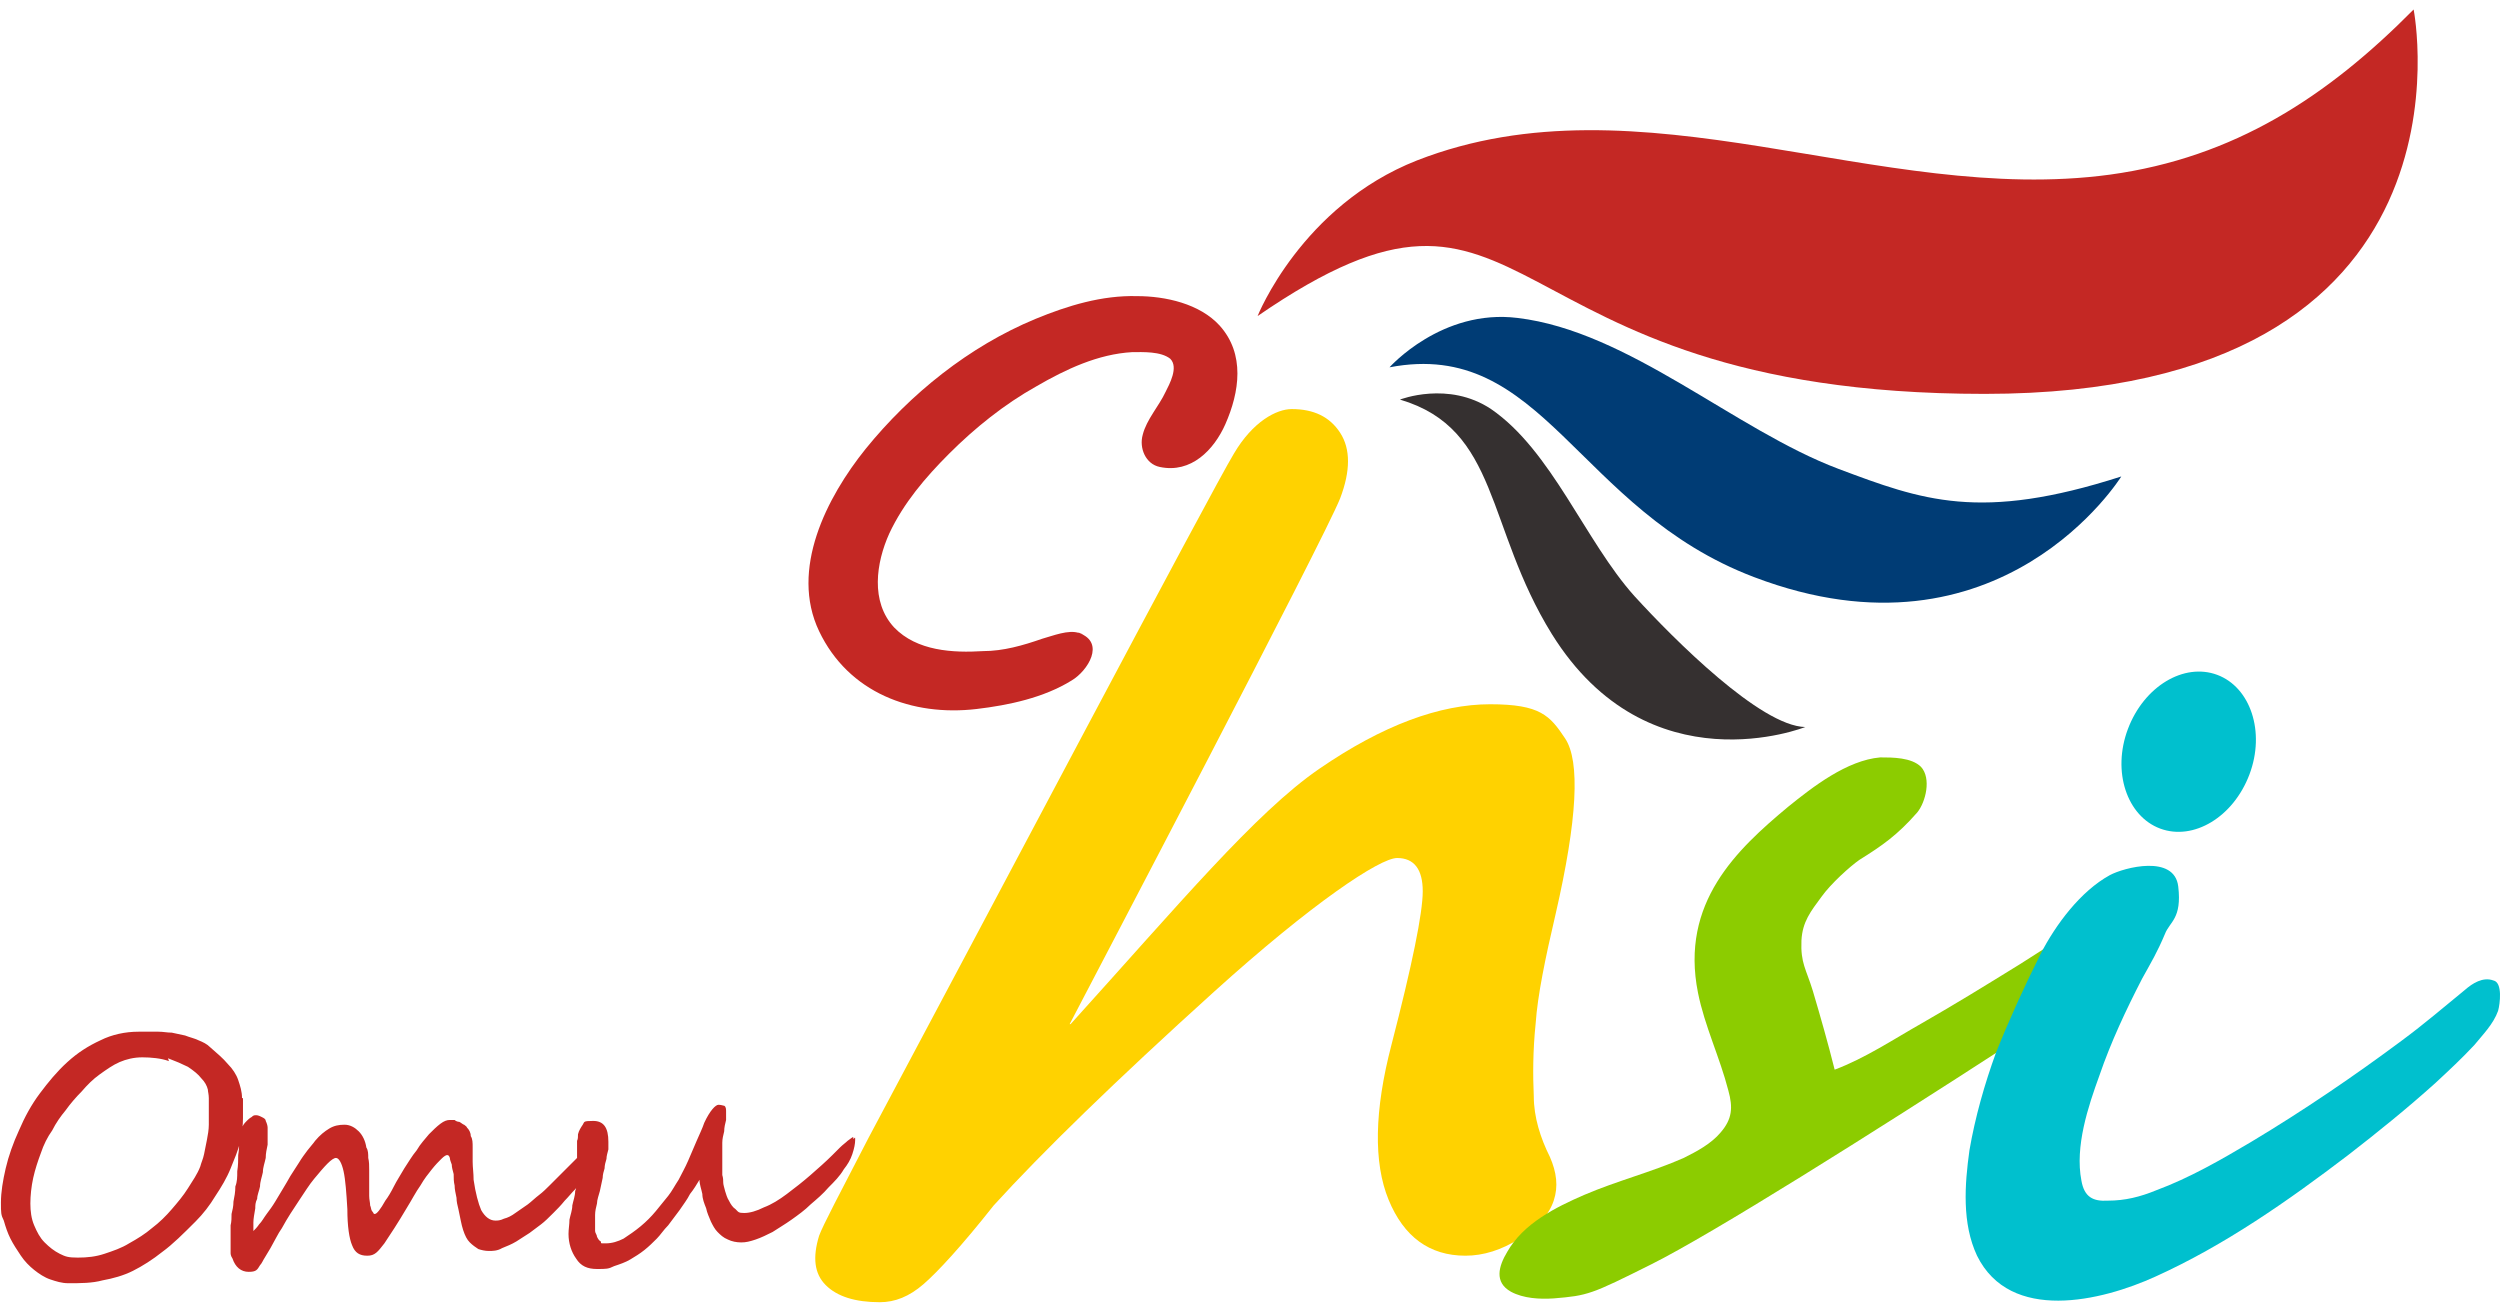 <?xml version="1.0" encoding="UTF-8"?>
<svg id="_レイヤー_1" data-name=" レイヤー 1" xmlns="http://www.w3.org/2000/svg" version="1.1" viewBox="0 0 263.4 138">
  <defs>
    <style>
      .cls-1 {
        fill: #00c0ce;
      }

      .cls-1, .cls-2, .cls-3, .cls-4, .cls-5, .cls-6 {
        stroke-width: 0px;
      }

      .cls-2 {
        fill: #c42824;
      }

      .cls-3 {
        fill: #003c75;
      }

      .cls-4 {
        fill: #ffd200;
      }

      .cls-5 {
        fill: #8ccc00;
      }

      .cls-6 {
        fill: #353030;
      }
    </style>
  </defs>
  <path class="cls-4" d="M112.8,107.9c11.4-12.6,19.5-22.3,26.2-26.9s12.7-6.8,18-6.8,6.3,1.2,7.9,3.6,1.3,8.5-1,18.5c-1.1,4.7-1.9,8.6-2.1,11.5-.3,2.9-.3,5.5-.2,7.7,0,2.2.7,4.4,1.7,6.4.7,1.6.9,3.1.4,4.6s-1.7,2.8-3.6,4c-1.9,1.2-3.8,1.8-5.7,1.8-3.8,0-6.5-2-8.1-5.9s-1.5-9.4.3-16.3c2.2-8.5,3.3-13.9,3.3-16.2s-.9-3.5-2.7-3.5-8.9,4.7-19.3,14.1c-10.4,9.4-18.1,16.9-23.2,22.5-3.4,4.3-5.9,7-7.4,8.3s-3,1.9-4.6,1.9c-2.6,0-4.5-.6-5.7-1.8s-1.4-2.9-.7-5.2c.4-1.1,2.2-4.5,5.2-10.3,11.8-22.1,36.3-68.5,38.5-72.1,2-3.4,4.5-4.7,6.1-4.7,2.3,0,4,.8,5.1,2.5s1.1,4,0,6.9c-1.7,4.3-26.1,50.8-28.5,55.4h0Z"/>
  <path class="cls-5" d="M228.6,95.3c-.3.9,0,0,0,0-.5,1.4-1.7,2.6-2.8,3.6-1.4,1.4-2.9,2.7-4.4,3.9-3.2,2.6-6.4,5.1-9.8,7.3-14.5,9.4-31.2,19.9-37.6,23.1s-6.7,3.3-10.3,3.6c-1.5.1-3.2,0-4.5-.7-1.8-1-1.3-2.7-.4-4.2,1.7-3,5.1-4.7,8.1-6,3.5-1.5,7.1-2.4,10.5-3.9,1.4-.7,2.9-1.5,3.9-2.7,1.2-1.4,1.3-2.6.8-4.4-.9-3.5-2.5-6.8-3.2-10.3-1.9-9.5,4.1-15.1,9.5-19.6,2.6-2.1,6.2-4.9,9.7-5.2,1.3,0,3.3,0,4.3,1,1.1,1.2.5,3.7-.4,4.8-2.1,2.4-3.7,3.5-6.1,5-1,.7-3,2.5-4,3.9-1.1,1.5-2,2.6-2.1,4.6-.1,2.4.5,3,1.2,5.3.8,2.7,1.6,5.5,2.3,8.3,3.2-1.2,6.2-3.2,9.2-4.9,3.5-2,6.9-4.1,10.3-6.2,3.2-2,6.3-4.1,9.4-6.3,1.4-1,2.8-2.4,4.4-2.9,1.9-.5,2.5,1.5,2,2.9h0Z"/>
  <path class="cls-1" d="M263.2,106.5c-.5,1.4-1.6,2.5-2.5,3.6-1.3,1.4-2.7,2.7-4.1,4-3,2.7-6.1,5.2-9.2,7.6-6.3,4.8-13,9.5-20.3,12.8-5.7,2.6-15.3,4.9-18.8-2.2-1.6-3.4-1.3-7.5-.8-11.1.6-3.5,1.6-7,2.8-10.3,1.4-3.5,3-7,4.7-10.4,1.6-3.1,4.2-6.6,7.3-8.3,1.5-.8,6.8-2.2,7.2,1.2s-.9,3.7-1.4,5c-.8,1.9-1.4,2.9-2.4,4.7-1.7,3.3-3.3,6.7-4.5,10.2-1.2,3.3-2.6,7.5-1.9,11.1.3,1.7,1.2,2.2,2.8,2.1,1.8,0,3.4-.4,5.1-1.1,3.5-1.3,6.8-3.2,10-5.1,5.5-3.3,10.8-6.9,15.9-10.7,2.3-1.7,4.4-3.5,6.6-5.3.8-.7,1.9-1.4,3-1,1,.2.7,2.5.5,3.2-.3.7.1-.5,0,0h0Z"/>
  <path class="cls-1" d="M237,81.6c-1.7,4.5-5.9,7-9.4,5.7s-5.1-6-3.4-10.5c1.7-4.5,5.9-7,9.4-5.7s5.1,6,3.4,10.5Z"/>
  <path class="cls-3" d="M146.4,38.7s5.5-6.2,13.5-5.2c11.7,1.4,22.9,11.8,33.8,15.9,8.8,3.3,14.9,5.6,29.8.8,0,0-12.7,20.5-38.7,10.6-18.7-7.1-22.2-25.2-38.4-22.1Z"/>
  <path class="cls-2" d="M132.5,33.3s4.6-11.6,16.8-16.4c23.6-9.2,48.7,4.8,73,1.5,13.1-1.8,22.9-8.2,32-17.4,0,0,8,40.5-45.2,40.5s-46.8-28.7-76.6-8.2Z"/>
  <path class="cls-6" d="M147.5,42.1s5.1-2,9.6,1c6.4,4.4,9.9,13.9,15.1,19.7,4.2,4.6,13.3,13.7,18,13.8,0,0-16.5,6.6-26.7-9.8-7-11.3-5.5-21.6-16-24.7Z"/>
  <path class="cls-2" d="M113.7,66.7c2.8,1,.9,4-.8,5-2.9,1.8-6.6,2.6-10,3-6.8.8-13.5-1.7-16.6-8.2s.8-14.1,4.9-19.2c4.7-5.8,10.9-10.8,17.9-13.7,3.4-1.4,7-2.5,10.7-2.4,3,0,6.6.8,8.7,3.1,2.7,3,2.1,7,.6,10.4-1.2,2.7-3.6,5.2-6.9,4.5-1.5-.3-2.2-2-1.8-3.4.4-1.6,1.7-3,2.4-4.5.4-.8,1.4-2.6.5-3.5-1-.8-2.9-.7-4-.7-3.6.2-7,1.8-10.1,3.6-3.4,1.9-6.5,4.4-9.2,7.1-2.5,2.5-4.8,5.2-6.3,8.4-1.4,3.1-2,7.2.5,9.9,2.4,2.5,6.2,2.7,9.4,2.5,2.1,0,4.2-.6,6.2-1.3,1.1-.3,2.8-1,3.9-.6,1.3.5-.6-.3,0,0Z"/>
  <path class="cls-2" d="M89.9,119.8c-.1,0-.3.2-.6.4-.2.2-.5.4-.8.7-.3.3-.6.6-.8.8-.7.7-1.5,1.4-2.3,2.1-.8.7-1.7,1.4-2.5,2-.8.6-1.6,1.1-2.4,1.4-.8.4-1.5.6-2.1.6s-.6-.1-.9-.4c-.3-.2-.5-.5-.7-.9-.2-.3-.3-.7-.4-1-.1-.4-.2-.7-.2-.9,0-.2,0-.5-.1-.8,0-.3,0-.6,0-.9,0-.3,0-.6,0-.9,0-.3,0-.5,0-.7s0-.5,0-.9c0-.4.1-.8.2-1.2,0-.4.1-.8.2-1.2,0-.4,0-.7,0-.9s0-.5-.2-.6c-.1,0-.3-.1-.6-.1s-.9.6-1.5,1.9c-.2.6-.5,1.2-.8,1.9-.3.7-.6,1.4-.9,2.1-.3.7-.7,1.4-1,2-.4.6-.7,1.2-1.1,1.7-.4.5-.8,1-1.3,1.6-.5.6-1,1.1-1.6,1.6-.6.5-1.2.9-1.8,1.3-.6.3-1.2.5-1.9.5s-.4,0-.5-.2c-.2-.1-.3-.3-.4-.5,0-.2-.2-.4-.2-.6,0-.2,0-.4,0-.6,0-.3,0-.7,0-1.1,0-.4.1-.8.2-1.2,0-.4.2-.9.3-1.3.1-.5.2-.9.3-1.4,0-.3.1-.7.2-1,0-.3.1-.7.2-1,0-.3.1-.6.2-1,0-.3,0-.6,0-.8,0-1.5-.5-2.2-1.6-2.2s-.9.1-1.1.4c-.2.3-.4.6-.5,1,0,.3,0,.5-.1.7,0,.2,0,.5,0,.7,0,.2,0,.5,0,.7v.9c0,.3,0,.7,0,.9,0,.3,0,.5,0,.7,0,.4,0,.9-.2,1.4,0,.5-.2,1-.3,1.5,0,.5-.2,1-.3,1.5,0,.5-.1,1-.1,1.5,0,1,.3,1.9.8,2.6.5.8,1.2,1.1,2.2,1.1s1.2,0,1.8-.3c.6-.2,1.2-.4,1.7-.7.5-.3,1-.6,1.5-1,.5-.4.9-.8,1.3-1.2.4-.4.7-.9,1.2-1.4.4-.5.8-1.1,1.2-1.6.4-.6.8-1.1,1.1-1.7.4-.5.7-1,1-1.5,0,.5.2,1,.3,1.5,0,.5.2,1,.4,1.5.1.5.3.9.5,1.4.2.4.4.8.7,1.1.3.3.6.6,1.1.8.4.2.9.3,1.4.3s.9-.1,1.5-.3c.6-.2,1.2-.5,1.8-.8.6-.4,1.3-.8,2-1.3.7-.5,1.4-1,2-1.6.7-.6,1.3-1.1,1.9-1.8.6-.6,1.2-1.2,1.6-1.9.4-.5.7-1,.9-1.6.2-.6.3-1.1.3-1.5s0-.2-.2-.1ZM61.6,121.4c-.1,0-.2,0-.4.2-.4.4-.8.8-1.2,1.2-.4.4-.7.7-1.1,1.1-.3.3-.7.7-1,1-.3.3-.7.7-1.1,1-.4.3-.8.7-1.2,1-.4.3-.9.6-1.3.9s-.8.5-1.2.6c-.4.2-.7.2-.9.2-.6,0-1.1-.4-1.5-1.1-.3-.7-.6-1.8-.8-3.2,0-.7-.1-1.3-.1-1.9,0-.6,0-1.1,0-1.5,0-.5,0-.9-.2-1.2,0-.4-.2-.7-.4-.9,0-.1-.2-.2-.3-.3-.1,0-.3-.2-.5-.3-.2,0-.4-.1-.5-.2-.2,0-.4,0-.5,0-.3,0-.6.1-1,.4-.4.3-.8.7-1.2,1.1-.4.5-.9,1-1.3,1.7-.5.6-.9,1.3-1.3,1.9-.4.7-.8,1.3-1.1,1.9-.3.6-.6,1.1-.9,1.5-.5.9-.9,1.4-1.1,1.4s0,0-.1,0c0,0-.1-.2-.2-.3s-.1-.4-.2-.6c0-.3-.1-.6-.1-1,0-.4,0-.9,0-1.3,0-.5,0-.9,0-1.4,0-.5,0-.9-.1-1.3,0-.4,0-.8-.2-1.1-.1-.7-.4-1.3-.8-1.7-.4-.4-.9-.7-1.5-.7s-1.1.1-1.6.4c-.5.3-1,.7-1.5,1.3-.2.3-.5.6-.8,1-.3.4-.6.8-.9,1.3-.3.5-.6.9-.9,1.4-.3.5-.5.9-.7,1.2-.3.5-.6,1-.9,1.5-.3.5-.6.9-.9,1.3-.3.4-.5.8-.8,1.1-.2.3-.4.5-.6.7,0-.2,0-.5,0-.9,0-.4.1-.9.2-1.5,0-.3,0-.6.2-1,0-.4.2-.8.3-1.3,0-.5.2-1,.3-1.5,0-.5.2-1,.3-1.5,0-.5.1-.9.2-1.4,0-.4,0-.8,0-1s0-.5,0-.8c0-.2-.1-.5-.2-.7,0-.2-.2-.3-.4-.4-.2-.1-.4-.2-.6-.2s-.3,0-.5.2c-.2.1-.4.3-.5.4s-.3.3-.4.5c-.1.2-.2.3-.2.5,0,.3-.1.6-.2,1.1,0,.5,0,.9-.1,1.5,0,.5,0,1.1-.1,1.7,0,.6,0,1.1-.2,1.6,0,.6-.1,1.1-.2,1.6,0,.5-.1.9-.2,1.3,0,.4,0,.8-.1,1.2,0,.4,0,.8,0,1.3s0,.5,0,.7c0,.2,0,.3,0,.5,0,.1,0,.3,0,.4,0,.1,0,.3.2.6.3.9.9,1.4,1.7,1.4s.9-.2,1.2-.7c.2-.2.3-.5.5-.8.2-.3.4-.7.6-1,.2-.4.4-.7.6-1.1.2-.4.4-.7.6-1,.6-1.1,1.2-2,1.8-2.9.6-.9,1.1-1.7,1.6-2.3s1-1.2,1.4-1.6c.4-.4.7-.6.9-.6.3,0,.6.5.8,1.4.2.9.3,2.3.4,4,0,1.8.2,3.1.5,3.8.3.8.8,1.1,1.6,1.1s1.1-.4,1.8-1.3c.6-.9,1.4-2.1,2.4-3.8.5-.8.9-1.6,1.4-2.3.4-.7.8-1.2,1.2-1.7.4-.5.7-.8,1-1.1.3-.3.5-.4.6-.4s.2,0,.3.3c0,.2.1.4.2.7,0,.3.1.6.2,1,0,.4,0,.8.1,1.2,0,.4.1.8.2,1.3,0,.4.1.8.2,1.2.2.9.3,1.6.5,2.2.2.6.4,1,.7,1.3.3.3.6.5.9.7.3.1.7.2,1.1.2s.9,0,1.4-.3c.5-.2,1-.4,1.5-.7.5-.3.9-.6,1.4-.9.4-.3.8-.6,1.2-.9.4-.3.8-.7,1.3-1.2.4-.4.8-.8,1.2-1.3.4-.4.7-.8,1.1-1.2.3-.4.6-.7.8-1,.1-.2.2-.3.3-.5,0-.2.2-.4.2-.6,0-.2.1-.4.2-.5,0-.2,0-.3,0-.4,0-.3,0-.5-.3-.5ZM25.5,115.7c0-.7-.2-1.3-.4-1.9-.2-.6-.6-1.2-1.1-1.7-.5-.6-1.1-1.1-1.9-1.8-.3-.3-.7-.5-1.2-.7-.4-.2-.9-.3-1.4-.5-.5-.1-.9-.2-1.4-.3-.5,0-.9-.1-1.4-.1-.4,0-.8,0-1.2,0-.4,0-.7,0-.9,0-1.4,0-2.8.3-4,.9-1.3.6-2.4,1.3-3.5,2.3s-2,2.1-2.9,3.3c-.9,1.2-1.6,2.5-2.2,3.9-.6,1.3-1.1,2.7-1.4,4-.3,1.3-.5,2.5-.5,3.6s0,1.3.3,1.9c.2.7.4,1.3.7,1.9.3.6.7,1.2,1.1,1.8.4.6.9,1.1,1.4,1.5.5.4,1.1.8,1.7,1,.6.2,1.2.4,1.9.4,1.3,0,2.5,0,3.6-.3,1.1-.2,2.2-.5,3.2-1,1-.5,2.1-1.2,3.1-2,1.1-.8,2.2-1.9,3.5-3.2.8-.8,1.5-1.7,2.1-2.7.6-.9,1.2-1.9,1.6-2.9.4-1,.8-1.9,1-2.8.2-.9.3-1.7.3-2.5s0-1.5,0-2.1ZM17.7,111.5c.8.3,1.5.6,2.1.9.6.4,1.1.8,1.4,1.2.4.4.6.8.7,1.2,0,.2.1.5.1.9,0,.4,0,.8,0,1.3,0,.5,0,1,0,1.5,0,.5-.1,1.1-.2,1.6s-.2,1-.3,1.5c-.1.5-.3.9-.4,1.3-.3.8-.8,1.5-1.3,2.3-.5.8-1.1,1.5-1.7,2.2-.6.7-1.3,1.4-2.1,2-.7.6-1.5,1.1-2.4,1.6-.8.5-1.7.8-2.6,1.1-.9.3-1.8.4-2.8.4s-1.3-.1-1.9-.4c-.6-.3-1.1-.7-1.6-1.2-.5-.5-.8-1.1-1.1-1.8-.3-.7-.4-1.5-.4-2.3s.1-1.8.3-2.7c.2-.9.5-1.8.8-2.6.3-.9.7-1.7,1.2-2.4.4-.8.9-1.5,1.4-2.1.5-.7,1.1-1.4,1.7-2,.6-.7,1.2-1.3,1.9-1.8.7-.5,1.4-1,2.1-1.3.7-.3,1.5-.5,2.4-.5s2,.1,2.8.4Z"/>
</svg>